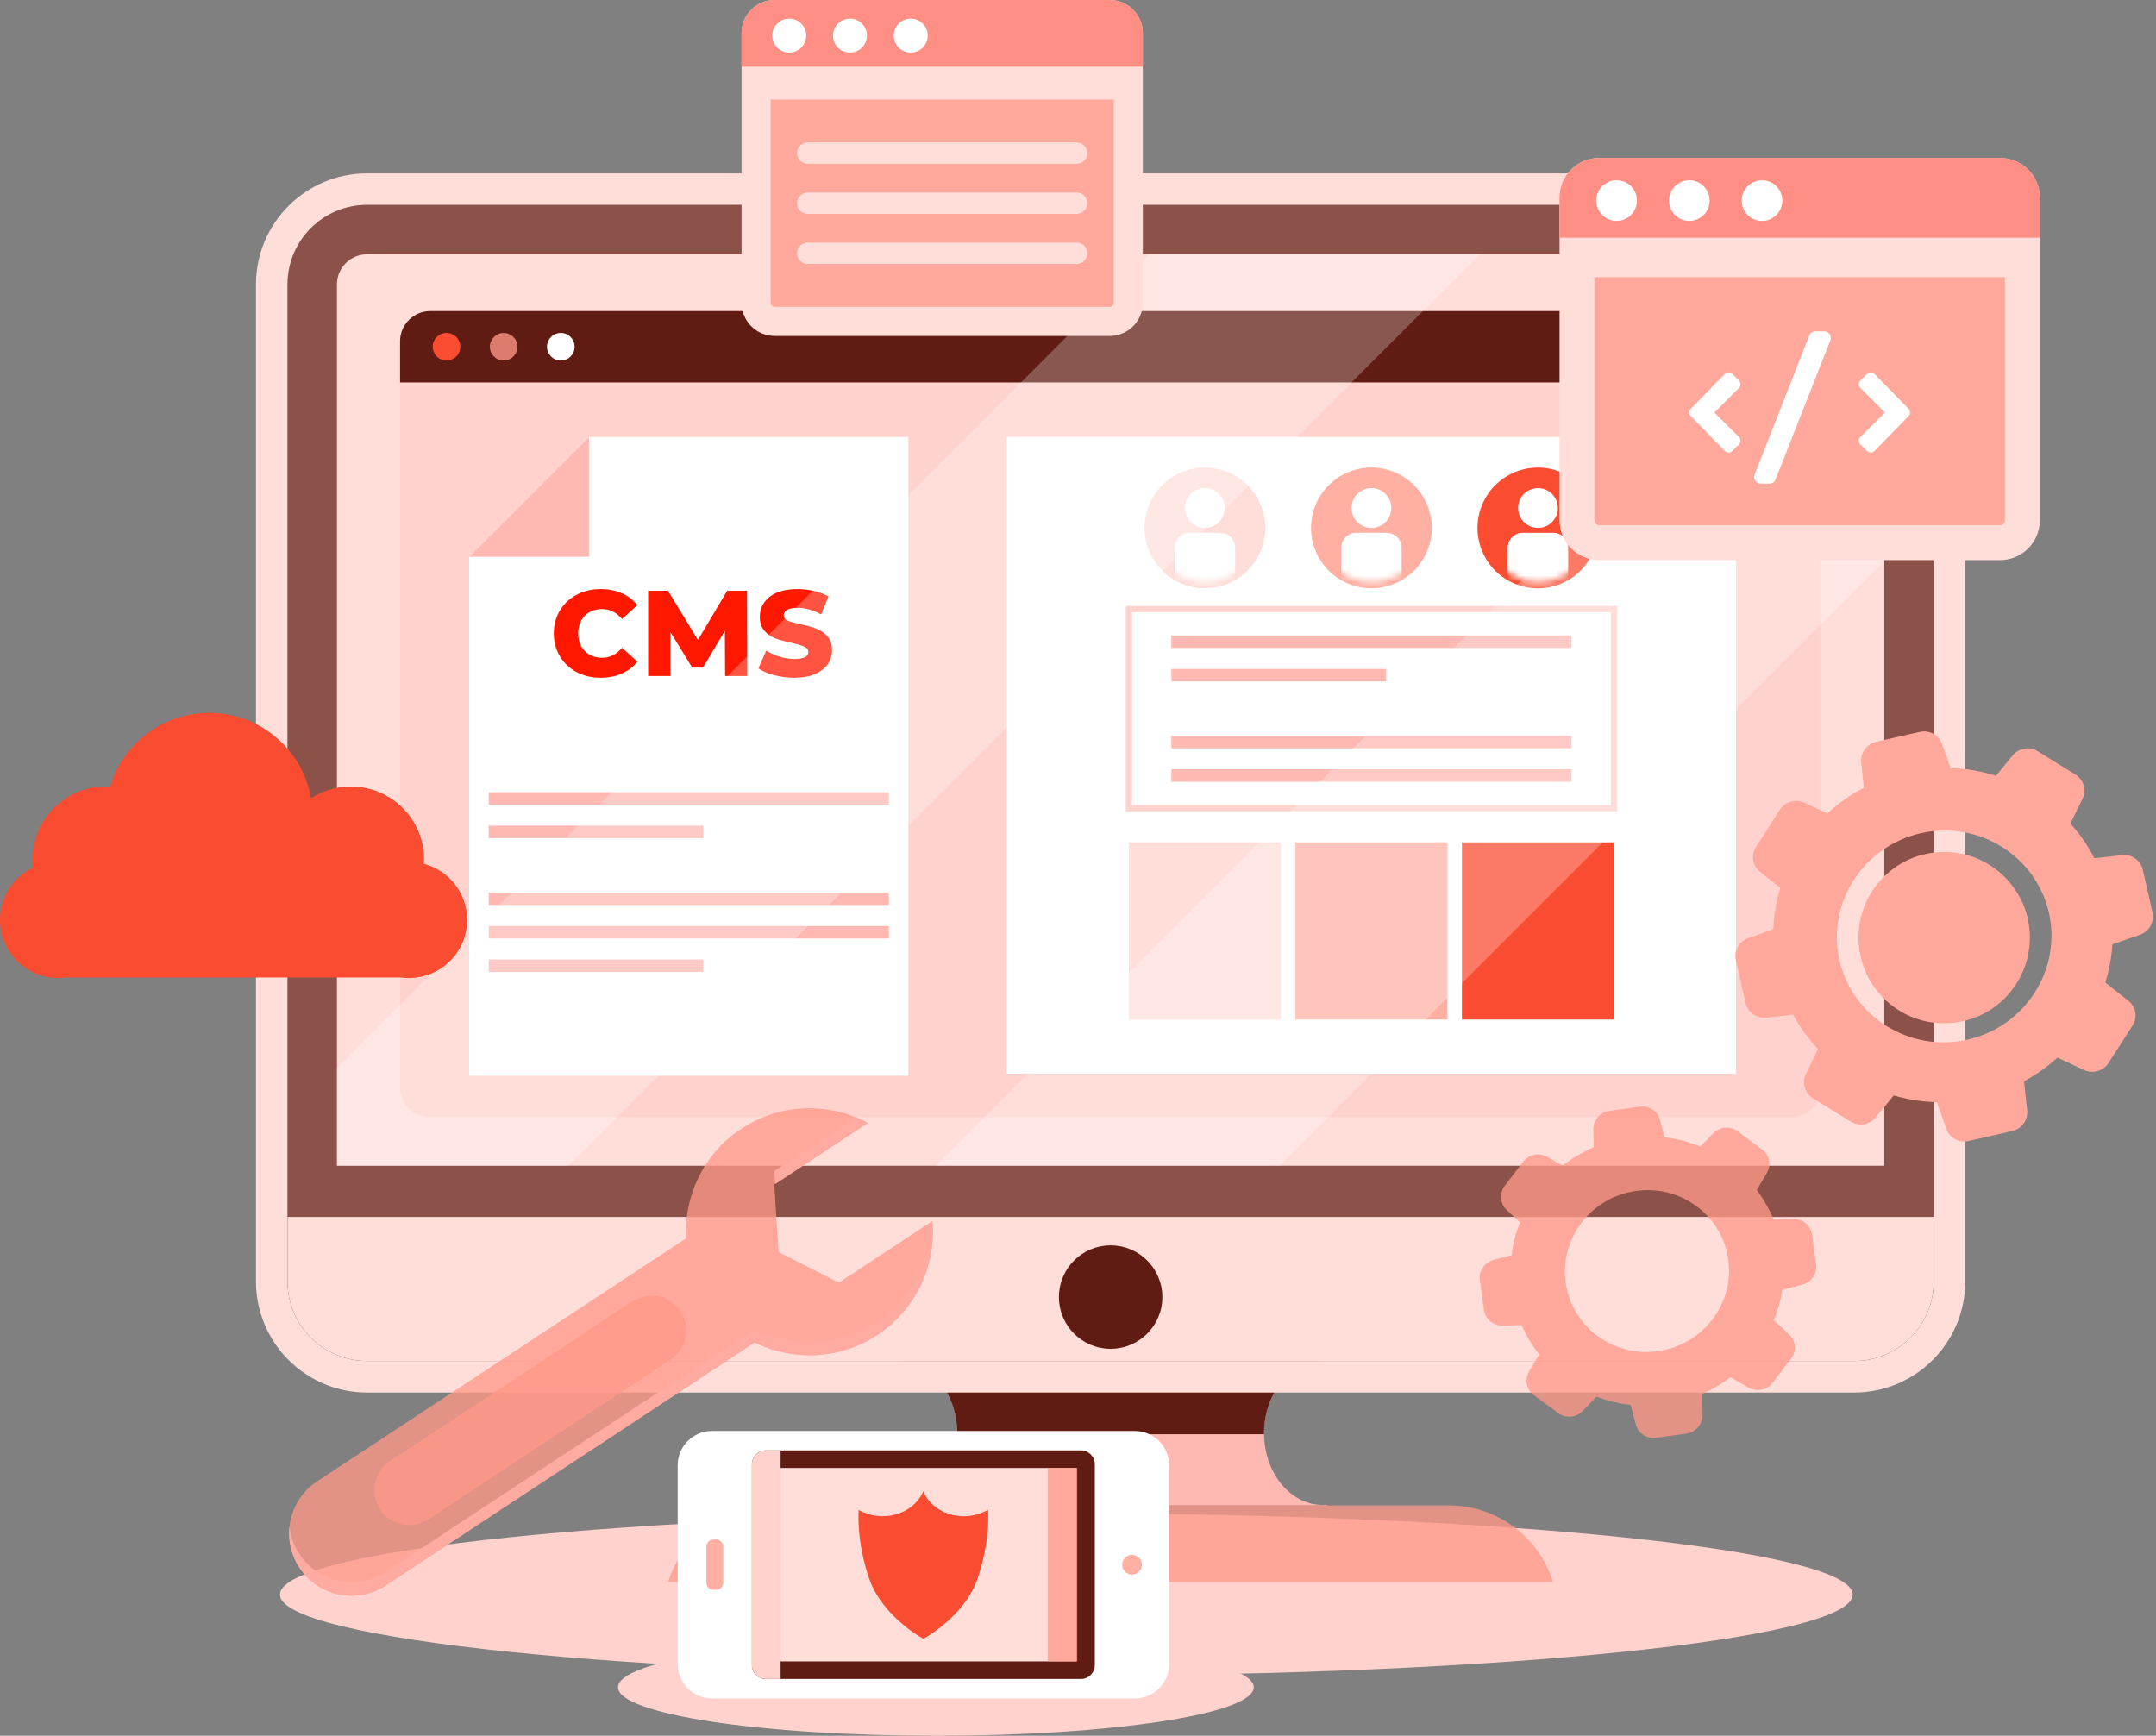 <svg xmlns="http://www.w3.org/2000/svg" width="354" height="285" viewBox="0 0 354 285" fill="none"><rect x="0" y="0" width="354" height="285" fill="#808080" stroke="none"/><path d="M175.082 275.134C246.394 275.134 304.205 269.172 304.205 261.819C304.205 254.465 246.394 248.504 175.082 248.504C103.769 248.504 45.959 254.465 45.959 261.819C45.959 269.172 103.769 275.134 175.082 275.134Z" fill="#FFD2CD"></path><path d="M217.204 247.107C211.87 247.107 207.546 241.828 207.546 235.318C207.546 228.807 211.87 223.529 217.204 223.529C217.429 223.529 217.647 223.552 217.868 223.57V223.461H146.846V223.57C147.066 223.552 147.285 223.529 147.51 223.529C152.844 223.529 157.168 228.808 157.168 235.318C157.168 241.829 152.844 247.107 147.51 247.107C147.285 247.107 147.066 247.084 146.846 247.066V247.175H217.868V247.066C217.648 247.084 217.429 247.107 217.204 247.107Z" fill="#FFB8B2"></path><path d="M157.167 235.316C157.167 235.373 157.16 235.429 157.16 235.487H207.553C207.553 235.43 207.547 235.374 207.547 235.316C207.547 228.805 211.87 223.527 217.205 223.527C217.429 223.527 217.648 223.55 217.869 223.568V223.459H146.846V223.568C147.066 223.55 147.286 223.527 147.51 223.527C152.843 223.527 157.167 228.805 157.167 235.316Z" fill="#601C12"></path><path d="M304.454 223.457H60.259C53.053 223.457 47.212 217.616 47.212 210.411V46.696C47.212 39.49 53.053 33.648 60.26 33.648H304.454C311.66 33.648 317.502 39.49 317.502 46.696V210.41C317.501 217.616 311.66 223.457 304.454 223.457Z" fill="#FFDEDA"></path><path d="M304.454 33.65C311.659 33.65 317.501 39.491 317.501 46.697V210.411C317.501 217.617 311.66 223.459 304.454 223.459H60.259C53.053 223.459 47.212 217.618 47.212 210.412V46.697C47.212 39.492 53.053 33.65 60.26 33.65H304.454ZM304.454 28.467H60.259C50.207 28.467 42.028 36.645 42.028 46.697V210.411C42.028 220.463 50.207 228.642 60.259 228.642H304.454C314.506 228.642 322.684 220.463 322.684 210.411V46.697C322.684 36.645 314.506 28.467 304.454 28.467Z" fill="#FFDEDA"></path><path d="M304.455 223.457H60.26C53.054 223.457 47.212 217.616 47.212 210.411V46.696C47.212 39.49 53.053 33.648 60.26 33.648H304.454C311.659 33.648 317.501 39.49 317.501 46.696V210.41C317.501 217.616 311.66 223.457 304.455 223.457Z" fill="#601C12" fill-opacity="0.72"></path><path d="M309.389 191.402V46.699C309.389 43.974 307.18 41.764 304.454 41.764H60.259C57.534 41.764 55.324 43.974 55.324 46.699V191.402H309.389Z" fill="#FFDEDA"></path><path d="M47.213 199.814V210.413C47.213 217.619 53.054 223.46 60.26 223.46H304.455C311.66 223.46 317.502 217.618 317.502 210.412V199.814H47.213Z" fill="#FFDEDA"></path><path d="M237.905 247.174H190.255H174.459H126.809C118.965 247.174 112.034 252.281 109.712 259.773H174.458H190.254H255.001C252.68 252.281 245.749 247.174 237.905 247.174Z" fill="#FF9988" fill-opacity="0.77"></path><path d="M182.358 221.464C187.047 221.464 190.849 217.662 190.849 212.972C190.849 208.282 187.047 204.48 182.358 204.48C177.668 204.48 173.866 208.282 173.866 212.972C173.866 217.662 177.668 221.464 182.358 221.464Z" fill="#601C12"></path><path d="M294.056 183.431H70.659C67.914 183.431 65.688 181.205 65.688 178.46V56.048C65.688 53.302 67.914 51.076 70.659 51.076H294.056C296.801 51.076 299.028 53.302 299.028 56.048V178.46C299.028 181.205 296.801 183.431 294.056 183.431Z" fill="#FFD2CD"></path><path d="M299.028 62.792V56.05C299.028 53.304 296.801 51.078 294.056 51.078H70.659C67.914 51.078 65.688 53.304 65.688 56.05V62.792H299.028Z" fill="#601C12"></path><path d="M73.319 59.201C74.571 59.201 75.586 58.186 75.586 56.933C75.586 55.681 74.571 54.666 73.319 54.666C72.066 54.666 71.051 55.681 71.051 56.933C71.051 58.186 72.066 59.201 73.319 59.201Z" fill="#F94C30"></path><path d="M84.967 56.933C84.967 58.186 83.951 59.201 82.7 59.201C81.447 59.201 80.432 58.185 80.432 56.933C80.432 55.682 81.448 54.666 82.7 54.666C83.951 54.665 84.967 55.681 84.967 56.933Z" fill="#FF9988" fill-opacity="0.77"></path><path d="M92.08 59.201C93.332 59.201 94.347 58.186 94.347 56.933C94.347 55.681 93.332 54.666 92.08 54.666C90.828 54.666 89.812 55.681 89.812 56.933C89.812 58.186 90.828 59.201 92.08 59.201Z" fill="white"></path><path d="M285.039 71.754H165.317V176.291H285.039V71.754Z" fill="white"></path><path d="M204.84 93.687C208.711 89.816 208.711 83.54 204.84 79.668C200.969 75.797 194.693 75.797 190.822 79.668C186.951 83.54 186.951 89.816 190.822 93.687C194.693 97.558 200.969 97.558 204.84 93.687Z" fill="#FFDEDA"></path><mask id="mask0_1510_15089" style="mask-type:luminance" maskUnits="userSpaceOnUse" x="188" y="77" width="19" height="19"><path d="M197.832 95.547C202.73 95.547 206.702 91.576 206.702 86.677C206.702 81.778 202.73 77.807 197.832 77.807C192.933 77.807 188.961 81.778 188.961 86.677C188.961 91.576 192.933 95.547 197.832 95.547Z" fill="white"></path></mask><g mask="url(#mask0_1510_15089)"><path d="M201.1 83.407C201.1 85.211 199.638 86.674 197.834 86.674C196.03 86.674 194.567 85.211 194.567 83.407C194.567 81.603 196.03 80.141 197.834 80.141C199.638 80.14 201.1 81.603 201.1 83.407Z" fill="white"></path><path d="M202.797 96.681H192.871V89.942C192.871 88.582 193.974 87.478 195.334 87.478H200.334C201.694 87.478 202.797 88.582 202.797 89.942V96.681Z" fill="white"></path></g><path d="M228.798 95.906C233.894 93.906 236.403 88.153 234.402 83.057C232.401 77.961 226.648 75.452 221.552 77.453C216.456 79.454 213.947 85.207 215.948 90.303C217.949 95.399 223.702 97.907 228.798 95.906Z" fill="#FF9988" fill-opacity="0.77"></path><mask id="mask1_1510_15089" style="mask-type:luminance" maskUnits="userSpaceOnUse" x="216" y="77" width="19" height="19"><path d="M225.179 95.549C230.078 95.549 234.049 91.578 234.049 86.679C234.049 81.78 230.078 77.809 225.179 77.809C220.28 77.809 216.309 81.78 216.309 86.679C216.309 91.578 220.28 95.549 225.179 95.549Z" fill="white"></path></mask><g mask="url(#mask1_1510_15089)"><path d="M225.179 86.681C226.983 86.681 228.445 85.218 228.445 83.415C228.445 81.611 226.983 80.148 225.179 80.148C223.375 80.148 221.913 81.611 221.913 83.415C221.913 85.218 223.375 86.681 225.179 86.681Z" fill="white"></path><path d="M230.142 96.685H220.216V89.946C220.216 88.585 221.319 87.482 222.679 87.482H227.679C229.039 87.482 230.142 88.585 230.142 89.946V96.685Z" fill="white"></path></g><path d="M256.326 95.832C261.377 93.722 263.762 87.916 261.652 82.865C259.542 77.814 253.736 75.429 248.685 77.539C243.634 79.649 241.249 85.454 243.359 90.506C245.469 95.557 251.274 97.942 256.326 95.832Z" fill="#F94C30"></path><mask id="mask2_1510_15089" style="mask-type:luminance" maskUnits="userSpaceOnUse" x="243" y="77" width="19" height="19"><path d="M252.519 95.547C257.418 95.547 261.389 91.576 261.389 86.677C261.389 81.778 257.418 77.807 252.519 77.807C247.62 77.807 243.649 81.778 243.649 86.677C243.649 91.576 247.62 95.547 252.519 95.547Z" fill="white"></path></mask><g mask="url(#mask2_1510_15089)"><path d="M252.521 86.677C254.325 86.677 255.787 85.214 255.787 83.411C255.787 81.607 254.325 80.144 252.521 80.144C250.717 80.144 249.255 81.607 249.255 83.411C249.255 85.214 250.717 86.677 252.521 86.677Z" fill="white"></path><path d="M257.485 96.681H247.559V89.942C247.559 88.582 248.662 87.478 250.022 87.478H255.021C256.382 87.478 257.485 88.582 257.485 89.942V96.681Z" fill="white"></path></g><path d="M265.006 99.996H185.349V132.701H265.006V99.996Z" stroke="#FFD2CD" stroke-width="1.028" stroke-miterlimit="10"></path><path d="M265.007 138.311H240.038V167.404H265.007V138.311Z" fill="#F94C30"></path><path d="M237.662 138.311H212.694V167.404H237.662V138.311Z" fill="#FF9988" fill-opacity="0.77"></path><path d="M210.318 138.311H185.349V167.404H210.318V138.311Z" fill="#FFDEDA"></path><path d="M192.332 106.391L258.026 106.391V104.338L192.332 104.338V106.391Z" fill="#FFB8B2"></path><path d="M192.332 111.883H227.573V109.83H192.332V111.883Z" fill="#FFB8B2"></path><path d="M192.332 122.867L258.026 122.867V120.814L192.332 120.814V122.867Z" fill="#FFB8B2"></path><path d="M192.332 128.361H258.026V126.308L192.332 126.308V128.361Z" fill="#FFB8B2"></path><path d="M77.039 176.626H149.138V71.754H96.701L77.039 91.418V176.626Z" fill="white"></path><path d="M77.039 91.418H96.701V71.754L77.039 91.418Z" fill="#FFB8B2"></path><path d="M98.63 111.28C97.163 111.28 95.843 110.973 94.67 110.36C93.51 109.733 92.597 108.867 91.93 107.76C91.263 106.653 90.93 105.4 90.93 104C90.93 102.6 91.263 101.347 91.93 100.24C92.597 99.133 93.51 98.273 94.67 97.66C95.843 97.033 97.163 96.72 98.63 96.72C99.91 96.72 101.063 96.947 102.09 97.4C103.117 97.853 103.97 98.507 104.65 99.36L102.13 101.64C101.223 100.547 100.123 100 98.83 100C98.07 100 97.39 100.167 96.79 100.5C96.203 100.833 95.743 101.307 95.41 101.92C95.09 102.52 94.93 103.213 94.93 104C94.93 104.787 95.09 105.487 95.41 106.1C95.743 106.7 96.203 107.167 96.79 107.5C97.39 107.833 98.07 108 98.83 108C100.123 108 101.223 107.453 102.13 106.36L104.65 108.64C103.97 109.493 103.117 110.147 102.09 110.6C101.063 111.053 99.91 111.28 98.63 111.28ZM119.056 111L119.016 103.58L115.416 109.62H113.656L110.076 103.78V111H106.416V97H109.676L114.596 105.08L119.396 97H122.656L122.696 111H119.056ZM130.418 111.28C129.284 111.28 128.184 111.14 127.118 110.86C126.051 110.58 125.184 110.207 124.518 109.74L125.818 106.82C126.444 107.233 127.171 107.567 127.998 107.82C128.824 108.073 129.638 108.2 130.438 108.2C131.958 108.2 132.718 107.82 132.718 107.06C132.718 106.66 132.498 106.367 132.058 106.18C131.631 105.98 130.938 105.773 129.978 105.56C128.924 105.333 128.044 105.093 127.338 104.84C126.631 104.573 126.024 104.153 125.518 103.58C125.011 103.007 124.758 102.233 124.758 101.26C124.758 100.407 124.991 99.64 125.458 98.96C125.924 98.267 126.618 97.72 127.538 97.32C128.471 96.92 129.611 96.72 130.958 96.72C131.878 96.72 132.784 96.827 133.678 97.04C134.571 97.24 135.358 97.54 136.038 97.94L134.818 100.88C133.484 100.16 132.191 99.8 130.938 99.8C130.151 99.8 129.578 99.92 129.218 100.16C128.858 100.387 128.678 100.687 128.678 101.06C128.678 101.433 128.891 101.713 129.318 101.9C129.744 102.087 130.431 102.28 131.378 102.48C132.444 102.707 133.324 102.953 134.018 103.22C134.724 103.473 135.331 103.887 135.838 104.46C136.358 105.02 136.618 105.787 136.618 106.76C136.618 107.6 136.384 108.36 135.918 109.04C135.451 109.72 134.751 110.267 133.818 110.68C132.884 111.08 131.751 111.28 130.418 111.28Z" fill="#FF1800"></path><path d="M80.241 132.123H145.935V130.07H80.241V132.123Z" fill="#FFB8B2"></path><path d="M80.241 137.615H115.482V135.562H80.241V137.615Z" fill="#FFB8B2"></path><path d="M80.241 148.604H145.935V146.551H80.241V148.604Z" fill="#FFB8B2"></path><path d="M80.241 154.098H145.935V152.045H80.241V154.098Z" fill="#FFB8B2"></path><path d="M80.241 159.588H115.482V157.535H80.241V159.588Z" fill="#FFB8B2"></path><path opacity="0.26" d="M212.896 188.575C245.06 156.41 277.225 124.246 309.39 92.081V46.699C309.39 43.974 307.181 41.764 304.454 41.764H303.302C253.423 91.643 203.543 141.523 153.664 191.402H210.069L212.896 188.575Z" fill="white"></path><path opacity="0.26" d="M109.652 175.061C154.084 130.628 198.517 86.196 242.949 41.764H188.648C144.161 86.275 99.637 130.748 55.324 175.433V191.401H93.311L109.652 175.061Z" fill="white"></path><path d="M153.665 284.999C182.489 284.999 205.856 281.438 205.856 277.044C205.856 272.651 182.489 269.09 153.665 269.09C124.84 269.09 101.474 272.651 101.474 277.044C101.474 281.438 124.84 284.999 153.665 284.999Z" fill="#FFD2CD"></path><path d="M111.27 240.581C111.27 237.487 113.79 234.955 116.888 234.955H186.335C189.432 234.955 191.967 237.487 191.967 240.581V273.242C191.967 276.334 189.432 278.868 186.335 278.868H116.888C113.79 278.868 111.27 276.334 111.27 273.242V240.581Z" fill="white"></path><path d="M117.127 261.039C116.495 261.039 115.985 260.532 115.985 259.9V253.918C115.985 253.295 116.495 252.775 117.127 252.775H117.606C118.228 252.775 118.745 253.295 118.745 253.918V259.9C118.745 260.532 118.228 261.039 117.606 261.039H117.127Z" fill="#FF9988" fill-opacity="0.77"></path><path d="M185.868 258.538C184.974 258.538 184.246 257.82 184.246 256.919C184.246 256.011 184.974 255.293 185.868 255.293C186.758 255.293 187.492 256.011 187.492 256.919C187.492 257.821 186.758 258.538 185.868 258.538Z" fill="#FF9988" fill-opacity="0.77"></path><path d="M123.459 273.387V240.43C123.459 239.165 124.485 238.139 125.751 238.139H177.47C178.735 238.139 179.761 239.164 179.761 240.43V273.387C179.761 274.652 178.736 275.679 177.47 275.679H125.751C124.486 275.678 123.459 274.652 123.459 273.387Z" fill="#601C12"></path><path d="M176.759 241.029H123.459V272.791H176.759V241.029Z" fill="#FFDEDA"></path><path d="M162.236 247.909C162.236 247.909 162.213 247.911 162.178 247.915C161.053 248.57 159.701 248.954 158.246 248.954C155.175 248.954 152.574 247.245 151.587 244.861C150.6 247.246 147.991 248.954 144.919 248.954C143.464 248.954 142.112 248.57 140.986 247.914C140.981 247.974 140.557 253.04 142.759 259.32C144.912 265.454 151.608 269.091 151.611 269.089C151.613 269.091 158.31 265.455 160.46 259.32C162.676 253.003 162.236 247.909 162.236 247.909Z" fill="#F94C30"></path><path d="M128.166 238.139H125.751C124.486 238.139 123.459 239.164 123.459 240.43V273.387C123.459 274.652 124.485 275.679 125.751 275.679H128.166V238.139Z" fill="#FFD2CD"></path><path d="M176.877 241.029H172.021V272.791H176.877V241.029Z" fill="#FF9988" fill-opacity="0.77"></path><path d="M346.838 155.054C346.699 157.183 346.314 159.294 345.686 161.337L349.479 164.334C350.718 165.315 350.997 167.05 350.155 168.377L346.208 174.528C345.35 175.865 343.616 176.364 342.174 175.689L337.823 173.651C336.159 175.165 334.321 176.469 332.342 177.543L332.848 182.329C333.015 183.904 331.955 185.363 330.383 185.72L323.236 187.342C321.672 187.698 320.094 186.843 319.568 185.357L318.016 180.972C315.612 180.905 313.241 180.532 310.943 179.867L307.989 183.474C306.984 184.701 305.22 184.989 303.879 184.17L297.688 180.343C296.324 179.5 295.824 177.781 296.523 176.342L298.508 172.262C296.9 170.554 295.516 168.657 294.413 166.597L290.033 167.083C288.434 167.26 286.961 166.229 286.611 164.686L285.016 157.663C284.666 156.12 285.547 154.555 287.064 154.023L291.167 152.582C291.254 150.277 291.652 148.001 292.321 145.801L288.975 143.151C287.737 142.17 287.457 140.435 288.298 139.108L292.236 132.972C293.094 131.635 294.83 131.136 296.271 131.812L300.024 133.573C301.83 131.902 303.845 130.482 306.037 129.336L305.598 125.184C305.431 123.608 306.492 122.15 308.064 121.794L315.195 120.175C316.767 119.817 318.353 120.675 318.883 122.168L320.281 126.101C322.815 126.188 325.315 126.619 327.723 127.384L330.457 124.041C331.462 122.813 333.226 122.525 334.568 123.345L340.773 127.18C342.129 128.019 342.626 129.731 341.928 131.162L339.946 135.225C341.506 136.945 342.828 138.856 343.881 140.914L348.412 140.407C350.009 140.228 351.479 141.257 351.828 142.797L353.425 149.829C353.775 151.371 352.894 152.935 351.376 153.466L346.838 155.054ZM315.374 136.811C305.899 138.962 299.91 148.32 302.031 157.659C304.151 166.999 313.594 172.852 323.069 170.701C332.544 168.55 338.533 159.193 336.413 149.853C334.292 140.513 324.849 134.66 315.374 136.811Z" fill="#FFA89B"></path><path d="M319.221 168.018C326.989 168.018 333.287 161.721 333.287 153.952C333.287 146.184 326.989 139.887 319.221 139.887C311.453 139.887 305.155 146.184 305.155 153.952C305.155 161.721 311.453 168.018 319.221 168.018Z" fill="#FFA89B"></path><path d="M247.064 194.706L250.097 190.75C251.031 189.531 252.739 189.192 254.061 189.96L256.559 191.395C258.115 190.169 259.834 189.166 261.668 188.392L261.612 185.457C261.58 183.941 262.717 182.627 264.239 182.404L269.21 181.705C270.735 181.494 272.183 182.431 272.567 183.904L273.309 186.732C275.336 186.972 277.311 187.482 279.185 188.26L281.288 186.088C282.36 184.985 284.087 184.839 285.317 185.751L289.315 188.737C290.545 189.649 290.877 191.33 290.089 192.639L288.444 195.396C289.568 196.885 290.497 198.505 291.212 200.222L294.439 200.14C295.976 200.098 297.302 201.21 297.518 202.708L298.192 207.604C298.396 209.105 297.436 210.539 295.939 210.929L292.628 211.79C292.378 213.494 291.919 215.157 291.273 216.766L293.765 219.111C294.877 220.16 295.014 221.862 294.08 223.081L291.046 227.036C290.112 228.256 288.405 228.594 287.082 227.827L284.125 226.128C282.69 227.227 281.129 228.159 279.471 228.879L279.542 232.327C279.574 233.843 278.438 235.157 276.916 235.38L271.945 236.079C270.42 236.29 268.972 235.353 268.588 233.881L267.749 230.681C265.828 230.466 263.952 230.007 262.161 229.321L259.865 231.685C258.792 232.788 257.066 232.935 255.836 232.022L251.843 229.06C250.612 228.148 250.281 226.466 251.07 225.157L252.728 222.398C251.556 220.92 250.576 219.3 249.836 217.576L246.733 217.654C245.196 217.696 243.869 216.585 243.654 215.086L242.98 210.191C242.776 208.689 243.736 207.255 245.233 206.866L248.19 206.096C248.421 204.25 248.886 202.45 249.578 200.721L247.406 198.684C246.269 197.638 246.131 195.925 247.064 194.706ZM272.243 221.848C279.609 220.815 284.787 214.064 283.774 206.813C282.777 199.56 275.963 194.503 268.602 195.551C261.236 196.583 256.058 203.335 257.071 210.585C258.068 217.839 264.882 222.896 272.243 221.848Z" fill="#FF9988" fill-opacity="0.77"></path><path d="M127.832 205.58L127.13 194.504L142.496 184.383C136.149 180.979 128.184 181.073 121.746 185.313C115.513 189.418 112.291 196.373 112.655 203.324L52.076 243.224C47.357 246.333 46.051 252.678 49.159 257.398C52.268 262.118 58.614 263.423 63.333 260.315L123.912 220.415C130.154 223.495 137.816 223.28 144.049 219.175C150.486 214.935 153.718 207.655 153.097 200.479L137.731 210.6L127.832 205.58Z" fill="#FF9988" fill-opacity="0.77"></path><path d="M127.266 194.415L142.496 184.383C141.85 184.037 141.184 183.736 140.508 183.463L127.13 192.274L127.266 194.415Z" fill="#FFABA2"></path><path d="M144.05 216.945C137.817 221.05 130.155 221.264 123.913 218.185L63.335 258.085C58.615 261.194 52.269 259.887 49.16 255.168C48.232 253.758 47.706 252.203 47.539 250.634C47.282 252.927 47.793 255.32 49.16 257.398C52.269 262.118 58.615 263.423 63.335 260.315L123.913 220.415C130.155 223.495 137.817 223.28 144.05 219.175C150.285 215.069 153.501 208.111 153.134 201.158C152.781 207.338 149.617 213.278 144.05 216.945Z" fill="#FFABA2"></path><path d="M110.106 223.249L70.31 249.46C67.674 251.197 64.128 250.467 62.392 247.831C60.655 245.194 61.384 241.649 64.021 239.912L103.817 213.701C106.453 211.964 109.998 212.694 111.735 215.33C113.472 217.967 112.743 221.512 110.106 223.249Z" fill="#FF9988" fill-opacity="0.77"></path><path d="M182.203 55.165H127.197C124.194 55.165 121.76 52.732 121.76 49.729V5.437C121.76 2.435 124.194 0 127.197 0H182.203C185.206 0 187.64 2.434 187.64 5.437V49.729C187.639 52.731 185.205 55.165 182.203 55.165Z" fill="#FFDEDA"></path><path d="M187.638 10.946V5.437C187.638 2.435 185.205 0 182.202 0H127.195C124.192 0 121.758 2.434 121.758 5.437V10.946H187.638Z" fill="#FF8E84"></path><path d="M126.538 16.346V49.727C126.538 50.089 126.833 50.385 127.195 50.385H182.202C182.564 50.385 182.859 50.089 182.859 49.727V16.346H126.538Z" fill="#FF9988" fill-opacity="0.77"></path><path d="M132.374 5.849C132.374 7.39 131.125 8.639 129.584 8.639C128.043 8.639 126.794 7.39 126.794 5.849C126.794 4.308 128.043 3.059 129.584 3.059C131.125 3.059 132.374 4.308 132.374 5.849Z" fill="white"></path><path d="M142.35 5.849C142.35 7.39 141.101 8.639 139.56 8.639C138.019 8.639 136.77 7.39 136.77 5.849C136.77 4.308 138.019 3.059 139.56 3.059C141.101 3.059 142.35 4.308 142.35 5.849Z" fill="white"></path><path d="M152.325 5.849C152.325 7.39 151.075 8.639 149.534 8.639C147.993 8.639 146.744 7.39 146.744 5.849C146.744 4.308 147.993 3.059 149.534 3.059C151.075 3.059 152.325 4.308 152.325 5.849Z" fill="white"></path><path d="M176.771 26.896H132.625C131.657 26.896 130.872 26.111 130.872 25.142C130.872 24.174 131.657 23.389 132.625 23.389H176.771C177.739 23.389 178.525 24.174 178.525 25.142C178.525 26.111 177.739 26.896 176.771 26.896Z" fill="#FFDEDA"></path><path d="M176.771 35.119H132.625C131.657 35.119 130.872 34.334 130.872 33.365C130.872 32.397 131.657 31.611 132.625 31.611H176.771C177.739 31.611 178.525 32.397 178.525 33.365C178.525 34.334 177.739 35.119 176.771 35.119Z" fill="#FFDEDA"></path><path d="M176.771 43.341H132.625C131.657 43.341 130.872 42.556 130.872 41.588C130.872 40.619 131.657 39.834 132.625 39.834H176.771C177.739 39.834 178.525 40.619 178.525 41.588C178.525 42.556 177.739 43.341 176.771 43.341Z" fill="#FFDEDA"></path><path d="M76.697 151.047C76.697 146.623 73.683 142.914 69.599 141.833C69.612 141.607 69.634 141.384 69.634 141.155C69.634 134.517 64.252 129.136 57.615 129.136C55.204 129.136 52.964 129.853 51.081 131.075C49.673 123.108 42.732 117.051 34.36 117.051C26.668 117.051 20.178 122.162 18.081 129.172C17.842 129.158 17.605 129.136 17.362 129.136C10.724 129.136 5.343 134.517 5.343 141.155C5.343 141.594 5.37 142.027 5.416 142.453C2.215 143.993 0 147.257 0 151.046C0 156.315 4.272 160.587 9.541 160.587C9.95 160.587 10.351 160.552 10.747 160.503H65.951C66.347 160.552 66.747 160.587 67.156 160.587C67.566 160.587 67.966 160.552 68.362 160.503C73.06 159.91 76.697 155.908 76.697 151.047Z" fill="#F94C30"></path><path d="M328.409 91.961H262.573C258.979 91.961 256.066 89.048 256.066 85.454V32.443C256.066 28.849 258.979 25.936 262.573 25.936H328.409C332.003 25.936 334.916 28.849 334.916 32.443V85.454C334.916 89.048 332.002 91.961 328.409 91.961Z" fill="#FFDEDA"></path><path d="M334.916 39.036V32.443C334.916 28.849 332.003 25.936 328.409 25.936H262.573C258.979 25.936 256.066 28.849 256.066 32.443V39.036H334.916Z" fill="#FF8E84"></path><path d="M261.786 45.502V85.455C261.786 85.889 262.139 86.242 262.573 86.242H328.408C328.842 86.242 329.195 85.889 329.195 85.455V45.502H261.786Z" fill="#FF9988" fill-opacity="0.77"></path><path d="M285.525 72.973L284.421 74.064C284.084 74.397 283.541 74.392 283.21 74.053L277.613 68.322C277.289 67.991 277.289 67.461 277.613 67.129L283.21 61.398C283.541 61.059 284.084 61.054 284.421 61.387L285.528 62.48C285.865 62.813 285.867 63.356 285.531 63.691L281.482 67.74L285.528 71.76C285.863 72.094 285.863 72.639 285.525 72.973Z" fill="white"></path><path d="M305.455 72.973L306.56 74.064C306.897 74.397 307.439 74.392 307.771 74.053L313.368 68.322C313.692 67.991 313.692 67.461 313.368 67.129L307.771 61.398C307.44 61.059 306.897 61.054 306.56 61.387L305.454 62.48C305.117 62.813 305.115 63.356 305.45 63.691L309.499 67.74L305.454 71.76C305.117 72.094 305.117 72.639 305.455 72.973Z" fill="white"></path><path d="M300.534 55.874L291.53 78.736C291.369 79.143 290.976 79.411 290.538 79.411H289.084C288.332 79.411 287.817 78.654 288.092 77.955L297.069 55.093C297.23 54.685 297.623 54.416 298.061 54.416H299.542C300.294 54.417 300.81 55.173 300.534 55.874Z" fill="white"></path><path d="M265.431 36.274C267.275 36.274 268.77 34.779 268.77 32.935C268.77 31.091 267.275 29.596 265.431 29.596C263.587 29.596 262.092 31.091 262.092 32.935C262.092 34.779 263.587 36.274 265.431 36.274Z" fill="white"></path><path d="M277.37 36.274C279.214 36.274 280.709 34.779 280.709 32.935C280.709 31.091 279.214 29.596 277.37 29.596C275.526 29.596 274.031 31.091 274.031 32.935C274.031 34.779 275.526 36.274 277.37 36.274Z" fill="white"></path><path d="M289.31 36.276C291.154 36.276 292.65 34.78 292.65 32.936C292.65 31.091 291.154 29.596 289.31 29.596C287.465 29.596 285.97 31.091 285.97 32.936C285.97 34.78 287.465 36.276 289.31 36.276Z" fill="white"></path></svg>